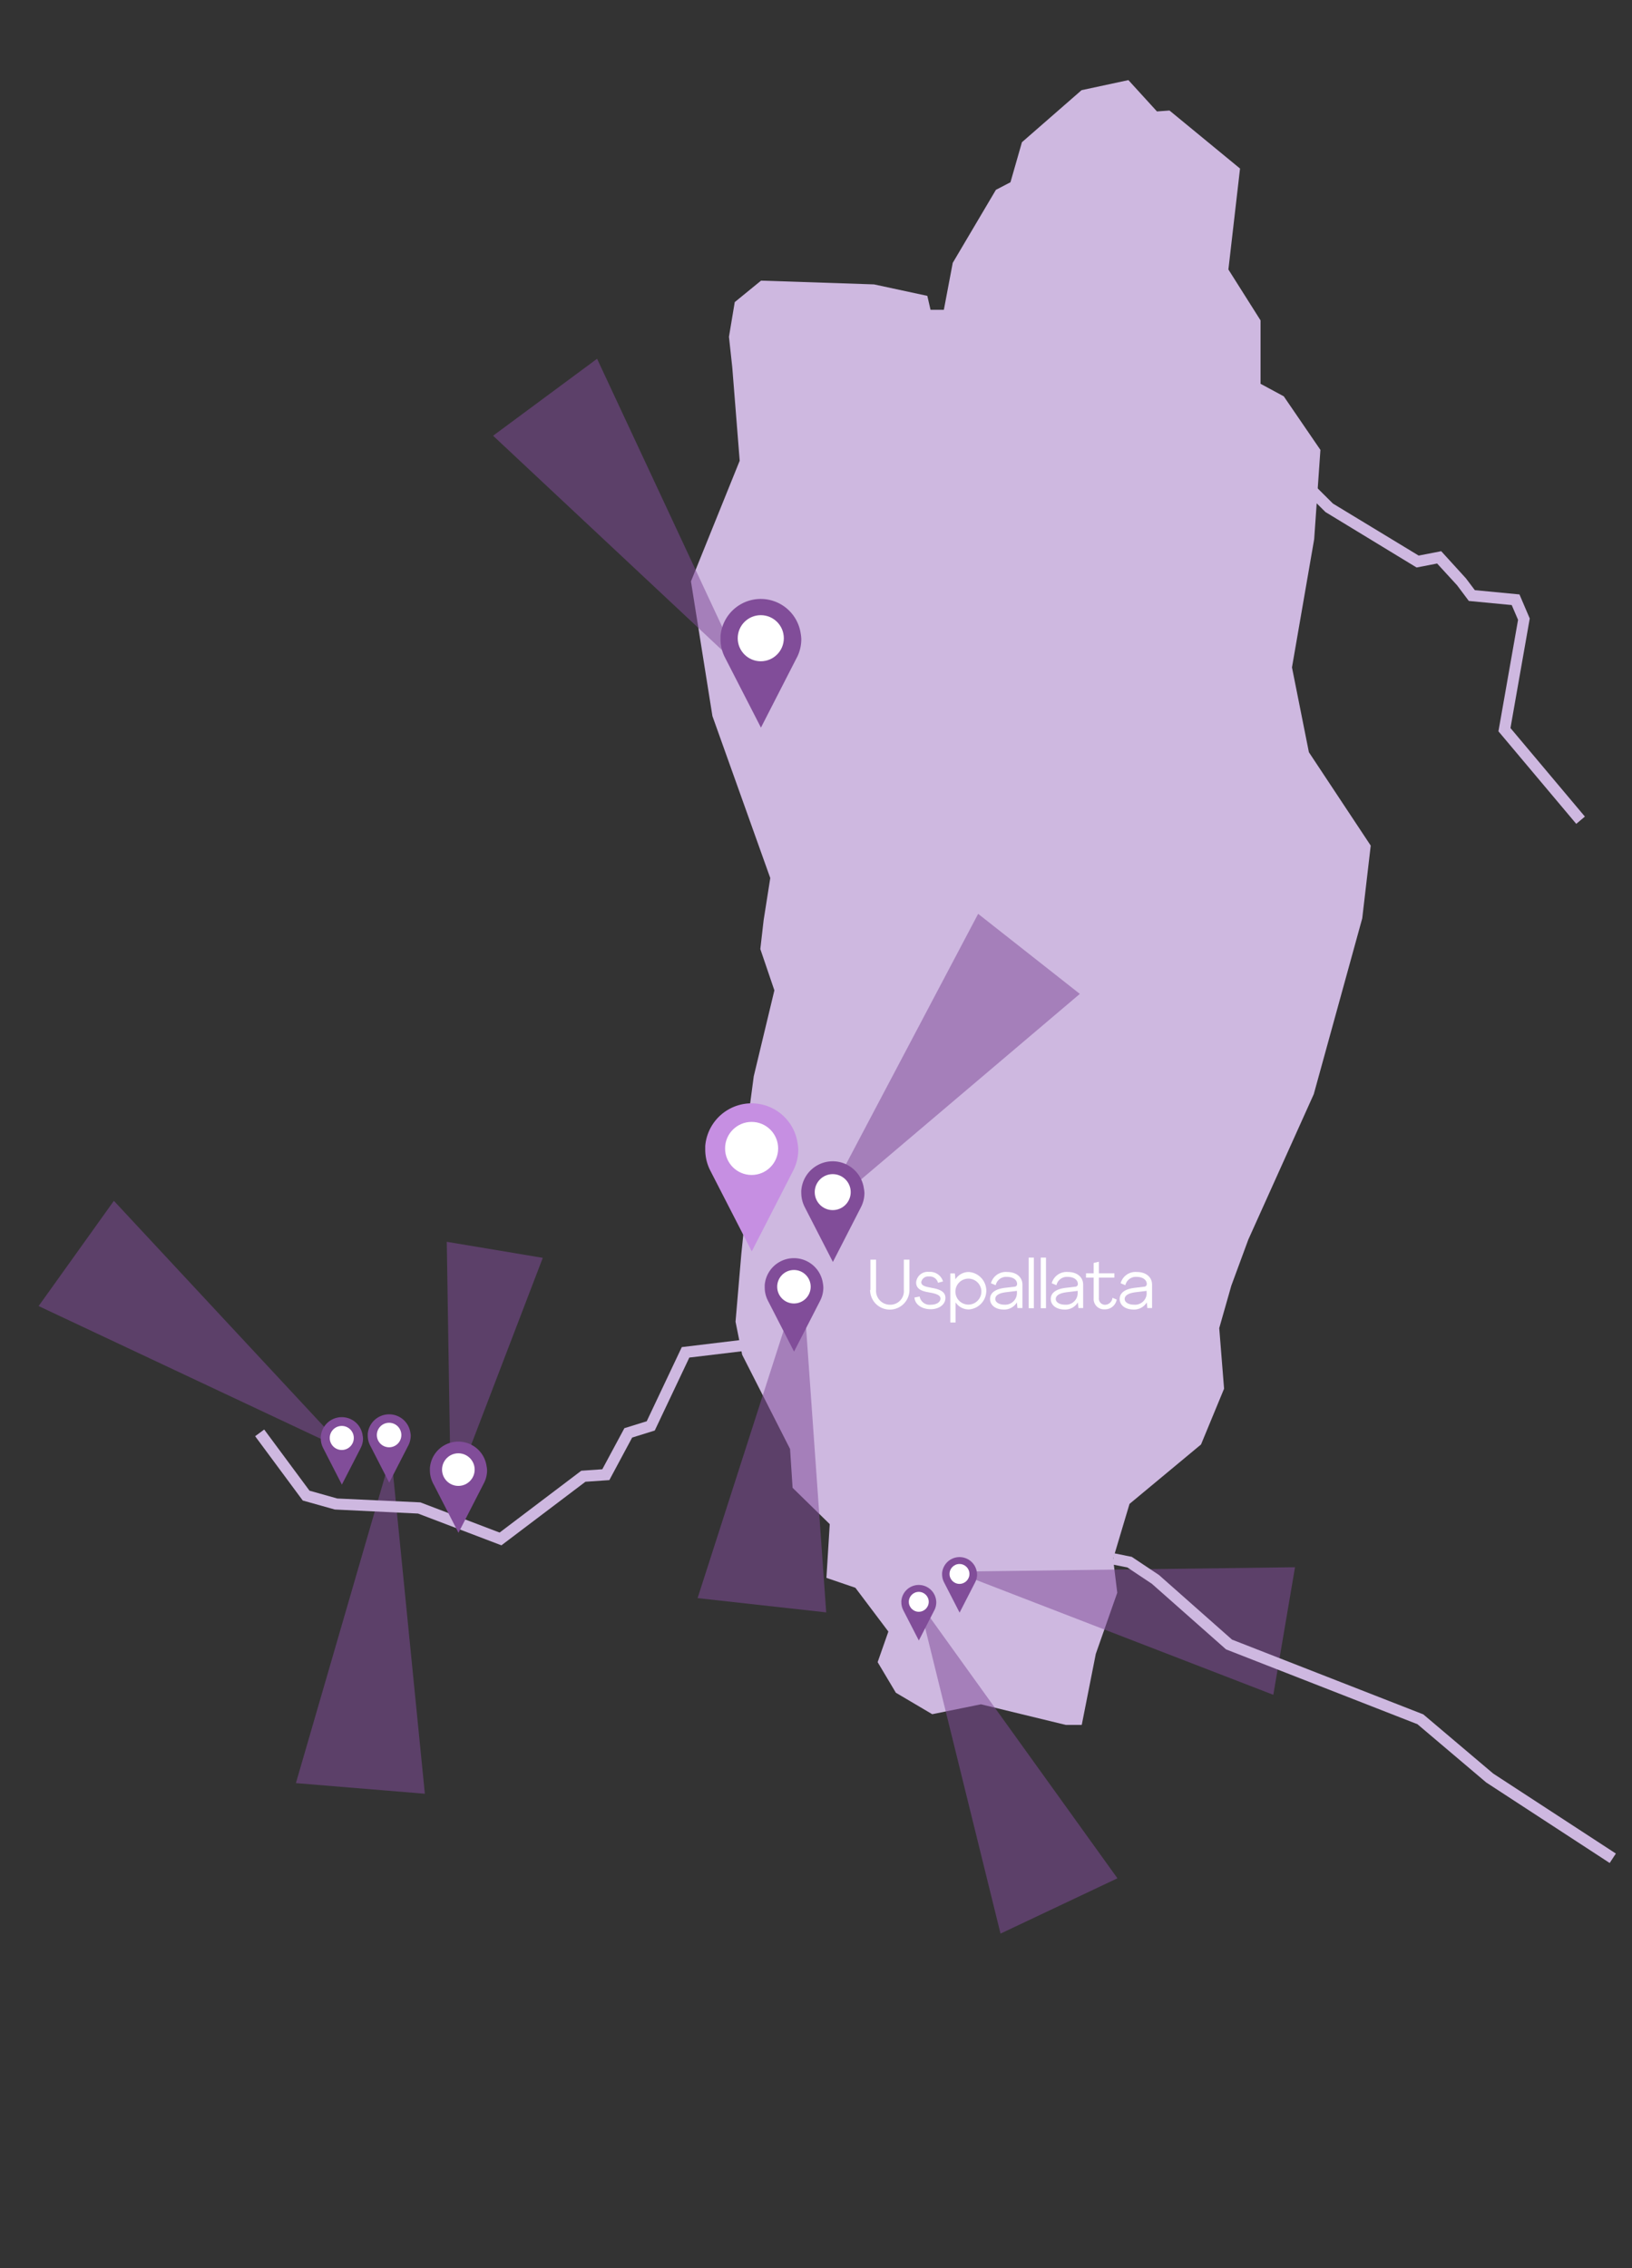 <svg viewBox="0 0 290.33 403.45" xmlns="http://www.w3.org/2000/svg" data-name="Capa 1" id="Capa_1"><rect x="0" y="0" width="290.33" height="403.45" fill="#333333" stroke="none"/><defs><style>.cls-1{fill:#ceb8e0;}.cls-2,.cls-3{fill:#814d99;}.cls-2{opacity:0.53;}.cls-4{fill:#fff;}.cls-5{fill:#c68fe2;}</style></defs><title>mapa celestia</title><polygon points="135.39 49.92 155.49 50.59 164.97 52.63 165.54 55.11 167.91 55.11 169.49 46.76 177.17 33.77 179.76 32.42 181.8 25.3 192.41 16.04 200.74 14.25 205.82 19.82 208.05 19.66 220.6 29.98 218.53 47.94 224.25 56.99 224.25 68.27 228.38 70.5 234.9 80.03 233.79 95.91 229.84 118.72 232.85 133.81 243.85 150.42 242.34 163.36 233.72 194.63 222.07 220.51 219.05 228.7 216.9 236.25 217.76 247.03 213.66 256.95 200.94 267.52 198.02 277.3 198.76 283.32 194.94 294.2 192.44 306.84 189.62 306.84 174.51 303.17 165.84 304.93 159.37 301.11 156.13 295.67 158.04 290.23 152.17 282.44 147.02 280.68 147.61 271.12 141 264.66 140.55 257.75 132.03 240.99 130.85 235.11 131.88 223.06 133.21 210.13 132.03 207.04 134.09 191.46 137.76 176.17 135.26 168.82 135.85 163.68 137.03 156.19 126.74 127.38 122.92 103.42 131.59 81.96 130.27 65.35 129.68 59.91 130.71 53.74 135.39 49.92" class="cls-1"></polygon><polyline points="87.72 77.51 131.93 118.91 106.22 63.82" class="cls-2"></polyline><polyline points="174.01 162.56 145.74 216.12 192.1 176.8" class="cls-2"></polyline><polyline points="75.58 319.08 69.59 258.81 52.64 317.19" class="cls-2"></polyline><polyline points="6.87 232.33 61.67 258.11 20.26 213.61" class="cls-2"></polyline><polyline points="79.48 220.9 80.2 266.47 96.56 223.75" class="cls-2"></polyline><polyline points="146.98 286.82 142.71 226.4 124.1 284.28" class="cls-2"></polyline><polyline points="230.38 278.79 169.82 279.57 226.52 301.48" class="cls-2"></polyline><polyline points="198.79 334.12 163.44 284.94 177.99 343.96" class="cls-2"></polyline><polygon points="89.2 274.89 74.37 269.24 59.56 268.52 53.86 266.92 45.39 255.48 47 254.29 55.06 265.17 60 266.56 74.78 267.25 88.88 272.62 103.41 261.62 107.15 261.36 111.08 254.05 115.05 252.82 121.29 239.63 132.15 238.32 132.39 240.32 122.63 241.49 116.48 254.47 112.46 255.72 108.4 263.29 104.15 263.58 89.2 274.89" class="cls-1"></polygon><polygon points="286.36 331.4 264.39 317.07 252.16 306.71 218.11 293.4 204.9 281.72 200.56 278.83 197.83 278.28 198.22 276.31 201.34 276.94 206.18 280.17 219.17 291.66 253.2 304.96 265.64 315.49 287.46 329.72 286.36 331.4" class="cls-1"></polygon><polygon points="280.41 146.55 266.57 130.09 270.06 110.26 268.93 107.63 261.3 106.9 259.21 104.11 255.66 100.24 252.01 100.95 235.79 91.08 232.13 87.44 233.55 86.02 237.13 89.58 252.38 98.83 256.39 98.05 260.78 102.87 262.37 104.98 270.31 105.74 272.14 110.02 268.71 129.51 281.95 145.26 280.41 146.55" class="cls-1"></polygon><path d="M142.44,112.68a7.18,7.18,0,0,0-14.26.46c0,.19,0,.38,0,.57a7.12,7.12,0,0,0,.74,3.15l.18.35,6.27,12.22,6.26-12.22.19-.36a7.18,7.18,0,0,0,.73-3.14A7,7,0,0,0,142.44,112.68Z" class="cls-3"></path><circle r="4.1" cy="113.53" cx="135.34" class="cls-4"></circle><path d="M153.68,211.4a5.6,5.6,0,0,0-11.13.36,3.25,3.25,0,0,0,0,.44,5.5,5.5,0,0,0,.58,2.46c.05.09.09.19.14.28l4.9,9.54,4.89-9.54.14-.28a5.5,5.5,0,0,0,.58-2.46A5.29,5.29,0,0,0,153.68,211.4Z" class="cls-3"></path><circle r="3.2" cy="212.06" cx="148.14" class="cls-4"></circle><path d="M141.88,203.31a8.27,8.27,0,0,0-16.42.54c0,.22,0,.44,0,.66a8.2,8.2,0,0,0,.85,3.62l.21.41,7.22,14.06,7.21-14.06.21-.41a8.2,8.2,0,0,0,.85-3.62A8,8,0,0,0,141.88,203.31Z" class="cls-5"></path><circle r="4.72" cy="204.29" cx="133.71" class="cls-4"></circle><path d="M146.39,228.27a5.21,5.21,0,0,0-10.35.34c0,.14,0,.27,0,.41a5.14,5.14,0,0,0,.54,2.28,2.1,2.1,0,0,0,.13.26l4.55,8.87,4.55-8.87.13-.26a5.13,5.13,0,0,0,.53-2.28A4.74,4.74,0,0,0,146.39,228.27Z" class="cls-3"></path><circle r="2.98" cy="228.89" cx="141.24" class="cls-4"></circle><path d="M86.56,260.82a5.07,5.07,0,0,0-10.08.33c0,.13,0,.26,0,.4a5,5,0,0,0,.52,2.22c0,.08.09.17.13.25l4.43,8.64L86,264l.13-.25a5,5,0,0,0,.52-2.22A4.4,4.4,0,0,0,86.56,260.82Z" class="cls-3"></path><circle r="2.9" cy="261.42" cx="81.54" class="cls-4"></circle><path d="M73,254.82a3.82,3.82,0,0,0-7.58.25c0,.1,0,.2,0,.3a3.81,3.81,0,0,0,.39,1.68c0,.06.07.12.1.19l3.33,6.5,3.34-6.5.1-.19a4,4,0,0,0,.39-1.68A3.41,3.41,0,0,0,73,254.82Z" class="cls-3"></path><circle r="2.18" cy="255.27" cx="69.22" class="cls-4"></circle><path d="M64.51,255.34a3.74,3.74,0,0,0-7.44.25,2.64,2.64,0,0,0,0,.29,3.61,3.61,0,0,0,.39,1.64l.09.19,3.27,6.38,3.28-6.38.09-.19a3.61,3.61,0,0,0,.39-1.64A3.29,3.29,0,0,0,64.51,255.34Z" class="cls-3"></path><circle r="2.14" cy="255.79" cx="60.8" class="cls-4"></circle><path d="M166.52,284.57a3.11,3.11,0,0,0-6.17.2,2,2,0,0,0,0,.25,3,3,0,0,0,.32,1.36l.07.15,2.72,5.29,2.71-5.29.08-.15a3.12,3.12,0,0,0,.31-1.36A3.29,3.29,0,0,0,166.52,284.57Z" class="cls-3"></path><circle r="1.77" cy="284.94" cx="163.45" class="cls-4"></circle><path d="M173.77,279.61a3.11,3.11,0,0,0-6.17.21,1.94,1.94,0,0,0,0,.24,3.09,3.09,0,0,0,.32,1.36l.08.16,2.71,5.28,2.71-5.28.08-.16a3,3,0,0,0,.32-1.36A3.4,3.4,0,0,0,173.77,279.61Z" class="cls-3"></path><circle r="1.77" cy="279.98" cx="170.69" class="cls-4"></circle><path d="M154.85,229.46v-5.39h1v5.39a2.47,2.47,0,0,0,2.47,2.63,2.41,2.41,0,0,0,2.47-2.63v-5.39h1v5.39a3.5,3.5,0,1,1-7,0Z" class="cls-4"></path><path d="M162.68,230.81l.92-.18a1.8,1.8,0,0,0,2,1.46c1,0,1.71-.46,1.71-1.09,0-.48-.45-.77-1.49-1l-1-.19c-1.29-.27-1.84-.79-1.84-1.69a2.06,2.06,0,0,1,2.29-1.87,2.39,2.39,0,0,1,2.49,1.7l-.89.24a1.5,1.5,0,0,0-1.62-1.12,1.23,1.23,0,0,0-1.36,1c0,.45.36.71,1.22.89l1,.2c1.45.3,2.08.82,2.08,1.73,0,1.16-1.13,2-2.62,2S162.79,232.13,162.68,230.81Z" class="cls-4"></path><path d="M169.06,226.52h.81l.1,1.06h0a2.77,2.77,0,0,1,2.41-1.31,3.34,3.34,0,0,1,0,6.66,2.79,2.79,0,0,1-2.39-1.27h0v3.59h-.93Zm5.52,3.09a2.31,2.31,0,1,0-2.3,2.46A2.32,2.32,0,0,0,174.58,229.61Z" class="cls-4"></path><path d="M176.13,231.07c0-1,.78-1.78,2.78-2l1.53-.18c.3,0,.5-.21.5-.48,0-.76-.73-1.27-1.81-1.27a1.9,1.9,0,0,0-2,1.48l-.84-.35a2.74,2.74,0,0,1,2.91-2c1.57,0,2.69.88,2.69,2.26v4.15H181l-.1-1h0a2.62,2.62,0,0,1-2.39,1.27C177.1,232.93,176.13,232.17,176.13,231.07Zm4.78-1v-.44l-1.9.23c-1.49.18-1.95.66-1.95,1.22s.67,1,1.61,1A2.08,2.08,0,0,0,180.91,230.05Z" class="cls-4"></path><path d="M183,223.71h.92v9H183Z" class="cls-4"></path><path d="M185.15,223.71h.93v9h-.93Z" class="cls-4"></path><path d="M186.93,231.07c0-1,.79-1.78,2.79-2l1.53-.18c.3,0,.5-.21.5-.48,0-.76-.74-1.27-1.81-1.27a1.9,1.9,0,0,0-2,1.48l-.84-.35a2.74,2.74,0,0,1,2.91-2c1.57,0,2.68.88,2.68,2.26v4.15h-.84l-.1-1h0a2.64,2.64,0,0,1-2.39,1.27C187.91,232.93,186.93,232.17,186.93,231.07Zm4.79-1v-.44l-1.9.23c-1.49.18-2,.66-2,1.22s.67,1,1.61,1A2.08,2.08,0,0,0,191.72,230.05Z" class="cls-4"></path><path d="M194.56,231v-3.73H193.2v-.77h1.36v-1.84l.93-.22v2.06h2.76v.77h-2.76v3.64a1.09,1.09,0,0,0,1.1,1.19,1.37,1.37,0,0,0,1.32-1.24l.75.31a2.1,2.1,0,0,1-2.16,1.74A1.83,1.83,0,0,1,194.56,231Z" class="cls-4"></path><path d="M199.19,231.07c0-1,.79-1.78,2.79-2l1.53-.18c.3,0,.5-.21.5-.48,0-.76-.74-1.27-1.81-1.27a1.9,1.9,0,0,0-2,1.48l-.84-.35a2.74,2.74,0,0,1,2.91-2c1.57,0,2.68.88,2.68,2.26v4.15h-.84l-.1-1h0a2.64,2.64,0,0,1-2.39,1.27C200.17,232.93,199.19,232.17,199.19,231.07Zm4.79-1v-.44l-1.9.23c-1.49.18-2,.66-2,1.22s.67,1,1.61,1A2.08,2.08,0,0,0,204,230.05Z" class="cls-4"></path></svg>
